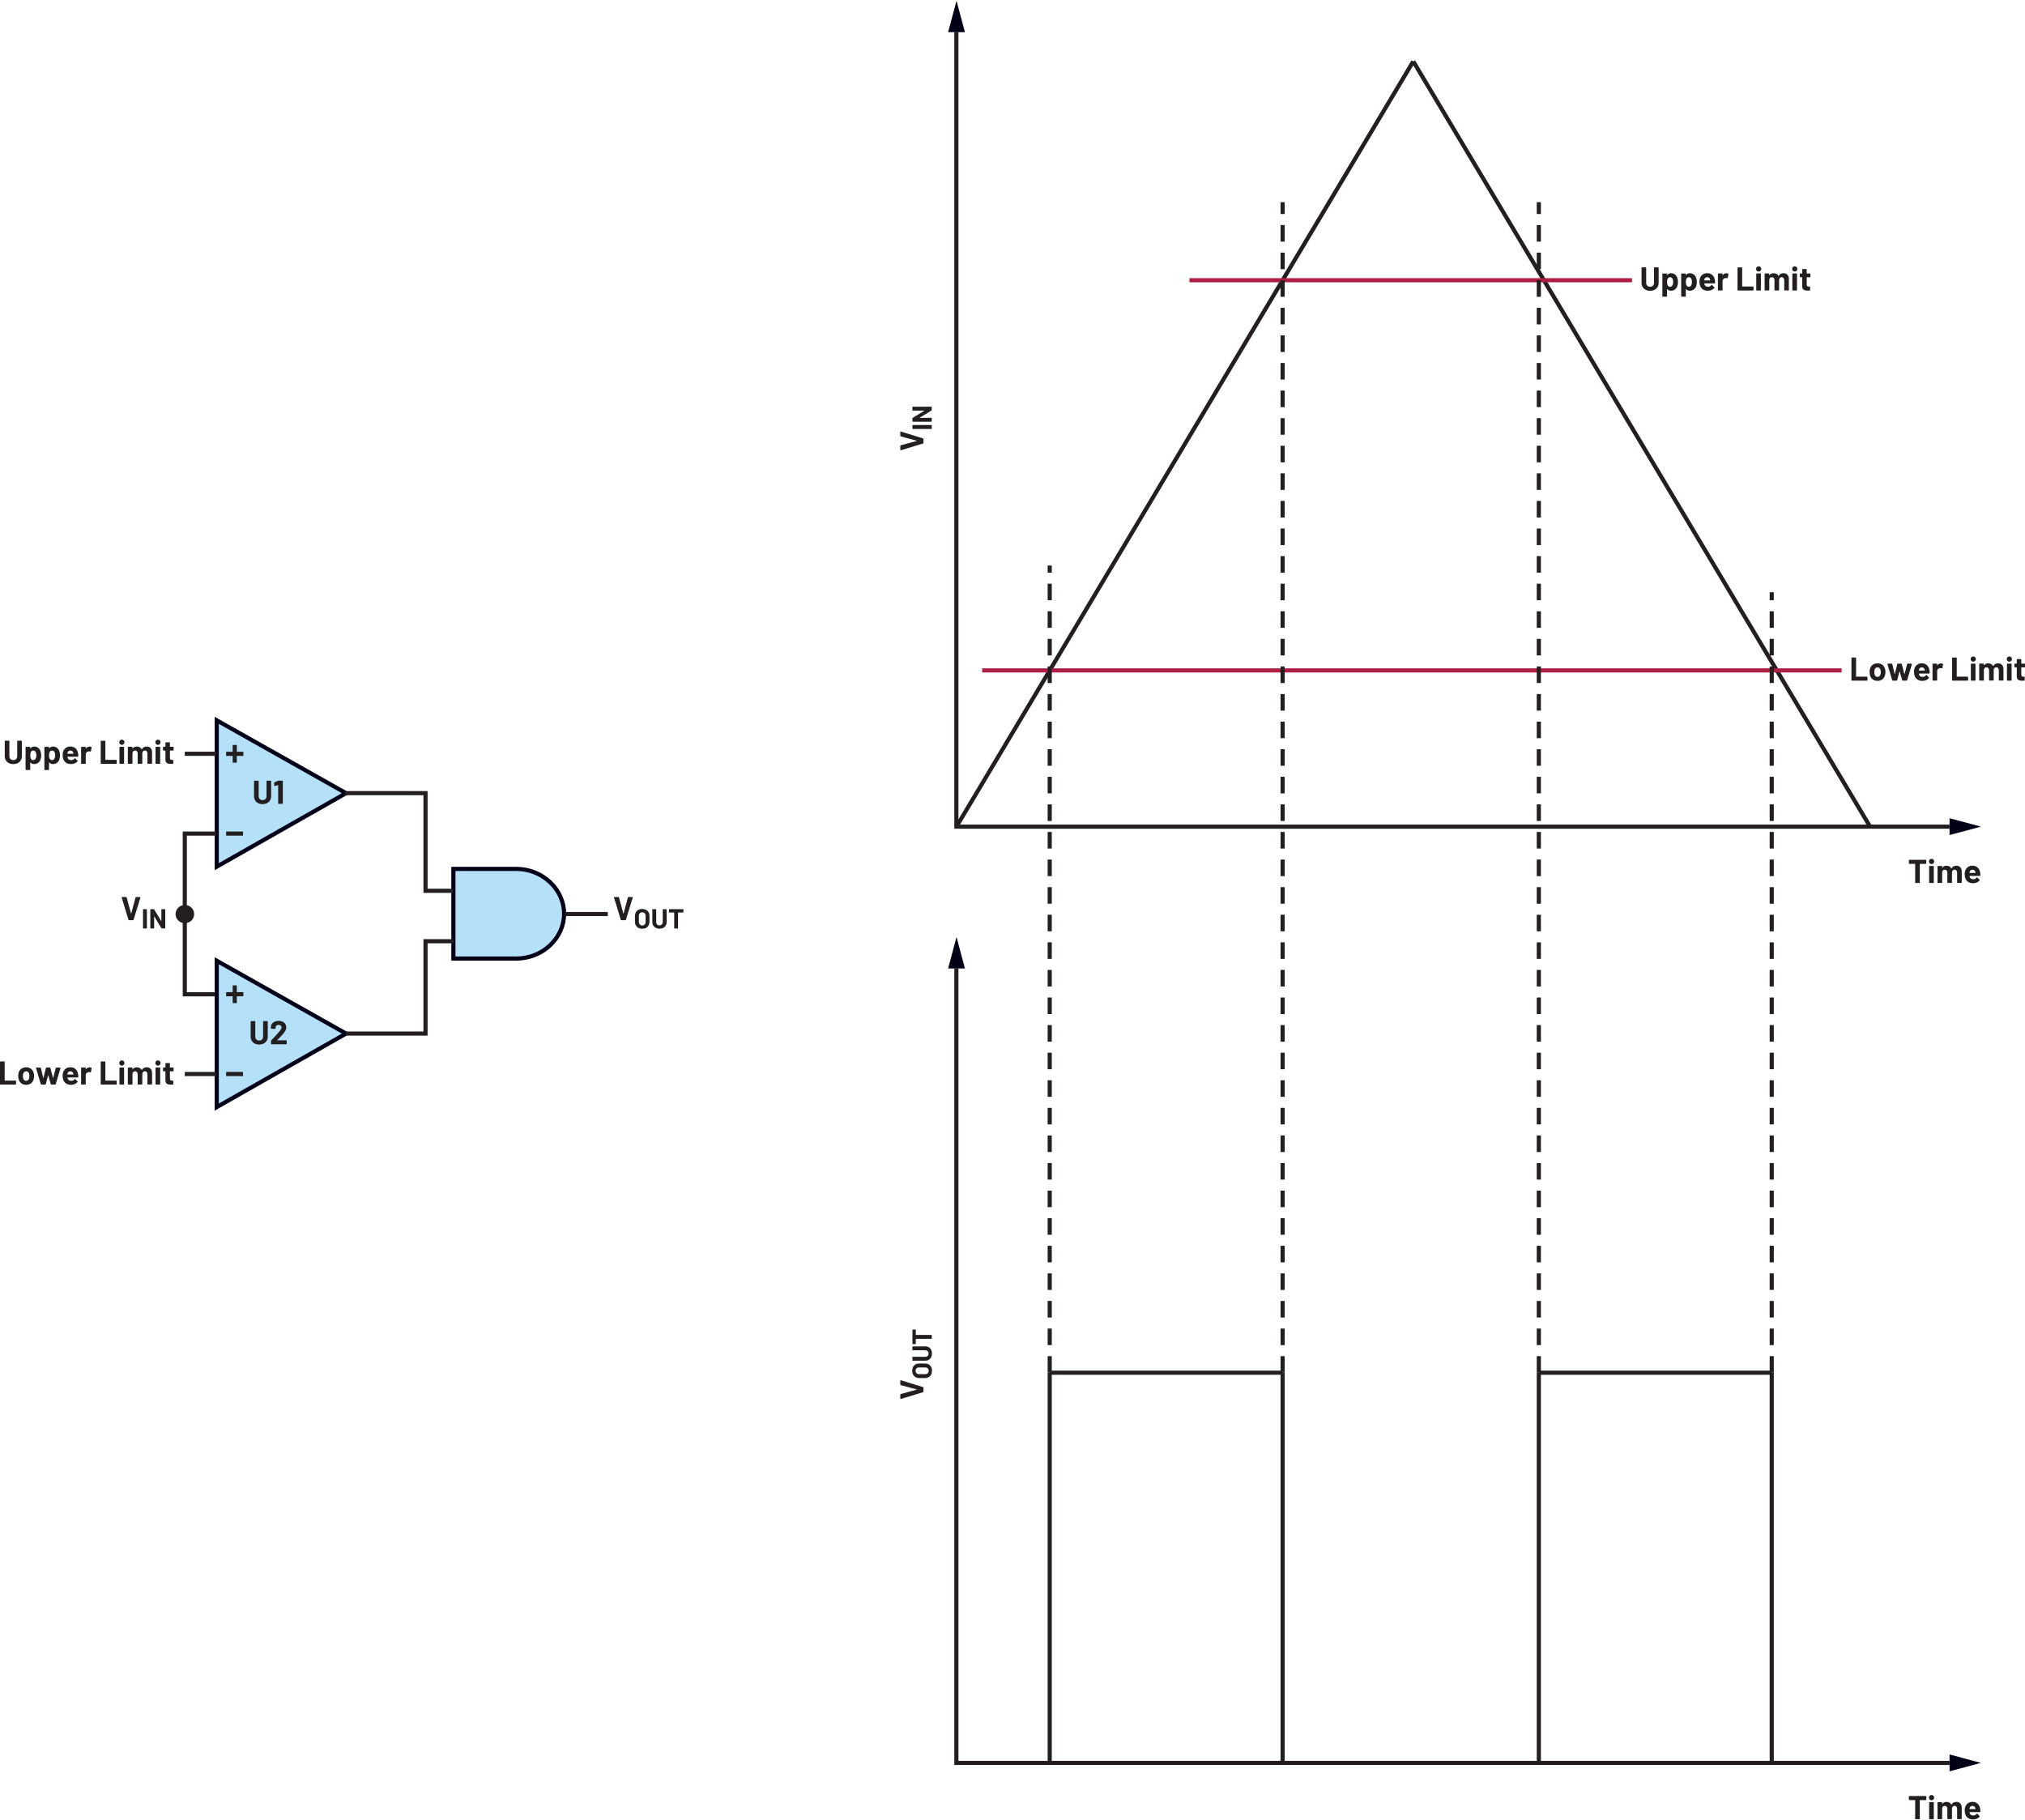 <?xml version="1.0" encoding="UTF-8"?><svg id="uuid-d582f9c0-7a0f-44f5-b874-9bbd2ee14f65" xmlns="http://www.w3.org/2000/svg" width="10.19in" height="9.16in" viewBox="0 0 734 659.23"><path d="M62.93,271.63v-1.07l-.04-.1-.1-.04h-1.15l-.06-.06v-1.43l-.04-.1-.1-.04h-1.34l-.1.04-.04.1v1.43l-.06.06h-.68l-.1.04-.04.1v1.07l.04.1.1.04h.68l.06.06v3.22c0,.61.18,1.02.5,1.24.33.22.82.33,1.49.33.14,0,.38,0,.72-.02l.14-.16v-1.14l-.04-.1-.1-.04h-.4c-.24,0-.41-.06-.52-.19-.11-.13-.16-.32-.16-.59v-2.54l.06-.06h1.15l.1-.04.04-.1ZM56.52,276.59h1.4l.1-.04.04-.1v-5.89l-.04-.1-.1-.04h-1.4l-.1.04-.04.1v5.89l.04.1.1.04ZM57.24,269.72c.27,0,.5-.09.68-.27s.27-.41.27-.68-.09-.51-.26-.68c-.18-.18-.4-.26-.68-.26s-.51.09-.68.26c-.18.18-.26.4-.26.68s.09.5.27.68c.18.18.41.27.68.27ZM53.15,270.32c-.38,0-.71.08-1.01.24-.3.16-.54.4-.71.73h-.08c-.16-.31-.39-.55-.69-.72-.3-.17-.65-.25-1.05-.25-.69,0-1.2.24-1.52.73l-.05.02-.02-.05v-.47l-.04-.1-.1-.04h-1.4l-.1.04-.04.1v5.88l.04.1.1.04h1.4l.1-.04.04-.1v-3.8c.03-.27.13-.48.31-.64.17-.15.39-.23.64-.23.28,0,.51.1.68.29.18.2.26.45.26.77v3.6l.04.1.1.04h1.39l.1-.04.04-.1v-3.61c0-.32.09-.58.26-.77.18-.19.4-.29.68-.29s.5.1.67.29c.17.19.25.45.25.78v3.6l.04.1.1.04h1.4l.1-.04.04-.1v-3.97c0-.68-.18-1.21-.53-1.58-.35-.38-.84-.56-1.46-.56ZM43.44,276.59h1.4l.1-.04.04-.1v-5.89l-.04-.1-.1-.04h-1.4l-.1.04-.04.1v5.89l.04.1.1.04ZM44.16,269.72c.27,0,.5-.09.68-.27s.27-.41.27-.68-.09-.51-.26-.68c-.18-.18-.4-.26-.68-.26s-.51.09-.68.26c-.18.18-.26.4-.26.68s.09.5.27.68c.18.18.41.27.68.27ZM36.64,276.59h5.53l.1-.04.04-.1v-1.16l-.04-.1-.1-.04h-3.92l-.06-.06v-6.74l-.04-.1-.1-.04h-1.4l-.1.04-.04.1v8.11l.04.1.1.04ZM32.46,270.34c-.55,0-.99.24-1.32.72h-.04s-.02-.04-.02-.04v-.46l-.04-.1-.1-.04h-1.4l-.1.04-.04.1v5.88l.04.1.1.04h1.4l.1-.04.04-.1v-3.28c0-.31.1-.56.3-.75.2-.19.44-.29.73-.32l.26-.02.42.06.17-.08.25-1.37-.07-.18c-.17-.11-.4-.17-.68-.17ZM25.5,271.78c.26,0,.49.07.67.2.18.13.31.32.38.56,0,0,.02.1.06.34l-.05.06h-2.08l-.06-.06.08-.38c.16-.47.49-.71,1-.71ZM28.3,272.87c-.1-.78-.4-1.4-.88-1.86-.48-.46-1.13-.7-1.93-.7-.63,0-1.18.17-1.64.5-.46.34-.78.79-.97,1.36-.12.34-.18.72-.18,1.16,0,.65.08,1.17.25,1.57.21.56.55,1,1.03,1.31.48.31,1.06.47,1.75.47.5,0,.95-.09,1.37-.27.42-.18.76-.43,1.02-.76l.05-.1-.06-.11-.86-.85-.08-.05-.11.07c-.3.41-.7.62-1.21.62-.64,0-1.06-.22-1.27-.67l-.13-.48.05-.06h3.71l.16-.14c.02-.38,0-.72-.05-1.02ZM19.69,274.76c-.2.31-.48.47-.84.47s-.63-.16-.82-.48c-.18-.3-.26-.71-.26-1.25s.08-.92.25-1.21c.18-.34.46-.52.83-.52.41,0,.7.17.89.52.17.3.25.7.25,1.2,0,.54-.1.96-.3,1.27ZM21.53,272.08c-.18-.55-.47-.98-.87-1.29-.4-.31-.88-.46-1.43-.46-.59,0-1.06.22-1.39.66l-.05.02-.02-.04v-.4l-.04-.1-.1-.04h-1.4l-.1.04-.04.1v8.11l.04.1.1.04h1.4l.1-.04.04-.1v-2.57l.02-.05.05.02c.32.4.77.6,1.34.6s1.07-.15,1.47-.45c.4-.3.69-.71.87-1.22.15-.45.23-.95.23-1.5s-.07-1.03-.22-1.44ZM12.88,274.76c-.2.31-.48.47-.84.47s-.63-.16-.82-.48c-.18-.3-.26-.71-.26-1.25s.08-.92.25-1.21c.18-.34.46-.52.83-.52.41,0,.7.17.89.52.17.3.25.7.25,1.2,0,.54-.1.96-.3,1.27ZM14.71,272.08c-.18-.55-.47-.98-.87-1.29-.4-.31-.88-.46-1.43-.46-.59,0-1.06.22-1.39.66l-.05.02-.02-.04v-.4l-.04-.1-.1-.04h-1.4l-.1.04-.04.1v8.11l.04.1.1.04h1.4l.1-.04.04-.1v-2.57l.02-.05.05.02c.32.4.77.6,1.34.6s1.07-.15,1.47-.45c.4-.3.69-.71.87-1.22.15-.45.23-.95.23-1.5s-.07-1.03-.22-1.44ZM4.81,276.68c.62,0,1.16-.12,1.63-.36.47-.24.83-.58,1.09-1.01.26-.44.39-.94.39-1.51v-5.47l-.04-.1-.1-.04h-1.4l-.1.04-.04.1v5.48c0,.42-.13.77-.39,1.03-.26.26-.6.39-1.03.39s-.77-.13-1.03-.39c-.26-.26-.39-.6-.39-1.03v-5.48l-.04-.1-.1-.04h-1.4l-.1.04-.04.1v5.47c0,.57.13,1.07.39,1.51.26.44.62.77,1.09,1.01.47.24,1.01.36,1.63.36Z" fill="#231f20" stroke-width="0"/><polygon points="78.57 260.82 78.57 313.86 125.43 287.22 78.57 260.82" fill="#b4e0f8" stroke-width="0"/><polygon points="78.57 260.82 77.82 260.82 77.82 315.15 126.95 287.22 77.82 259.54 77.82 260.82 78.57 260.82 78.2 261.47 123.91 287.22 79.32 312.57 79.32 260.82 78.57 260.82 78.2 261.47 78.57 260.82" fill="#020017" stroke-width="0"/><polyline points="81.97 302.62 88.09 302.62 88.09 301.12 81.97 301.12" fill="#231f20" stroke-width="0"/><polyline points="84.34 269.75 84.34 276.17 85.84 276.17 85.84 269.75" fill="#231f20" stroke-width="0"/><polyline points="88.21 272.21 81.97 272.21 81.97 273.71 88.21 273.71" fill="#231f20" stroke-width="0"/><polyline points="66.98 273.69 78.49 273.69 78.49 272.19 66.98 272.19" fill="#231f20" stroke-width="0"/><polygon points="78.49 301.12 66.23 301.12 66.23 360.88 78.52 360.88 78.52 359.38 67.73 359.38 67.73 302.62 78.49 302.62 78.49 301.12 78.49 301.12" fill="#231f20" stroke-width="0"/><path d="M100.74,282.73l-1.26.59-.11.17.04,1.03.11.13h.05s1.19-.34,1.19-.34h.05s.02.06.02.06v6.58l.04.1.1.04h1.4l.1-.04.04-.1v-8.11l-.04-.1-.1-.04h-1.45l-.18.04ZM95.17,291.19c.62,0,1.16-.12,1.63-.36.47-.24.83-.58,1.09-1.01.26-.44.39-.94.39-1.51v-5.47l-.04-.1-.1-.04h-1.4l-.1.04-.04.1v5.48c0,.42-.13.77-.39,1.03-.26.26-.6.39-1.03.39s-.77-.13-1.03-.39c-.26-.26-.39-.6-.39-1.03v-5.48l-.04-.1-.1-.04h-1.4l-.1.04-.04.1v5.47c0,.57.13,1.07.39,1.51.26.44.62.77,1.09,1.01.47.24,1.01.36,1.63.36Z" fill="#231f20" stroke-width="0"/><polygon points="78.57 347.97 78.57 401.01 125.43 374.37 78.57 347.97" fill="#b4e0f8" stroke-width="0"/><polygon points="78.57 347.97 77.82 347.97 77.82 402.3 126.95 374.36 77.82 346.68 77.82 347.97 78.57 347.97 78.2 348.62 123.91 374.37 79.32 399.72 79.32 347.97 78.57 347.97 78.2 348.62 78.57 347.97" fill="#020017" stroke-width="0"/><polyline points="81.97 389.77 88.09 389.77 88.09 388.27 81.97 388.27" fill="#231f20" stroke-width="0"/><polyline points="84.34 356.89 84.34 363.31 85.84 363.31 85.84 356.89" fill="#231f20" stroke-width="0"/><polyline points="88.21 359.35 81.97 359.35 81.97 360.85 88.21 360.85" fill="#231f20" stroke-width="0"/><polyline points="66.98 389.77 78.49 389.77 78.49 388.27 66.98 388.27" fill="#231f20" stroke-width="0"/><path d="M100.5,376.72l.18-.18c.57-.58,1-1.02,1.28-1.32.29-.3.56-.61.8-.92.34-.41.59-.79.76-1.14.17-.35.25-.7.25-1.03,0-.44-.11-.84-.34-1.2-.23-.36-.55-.65-.97-.86-.42-.21-.91-.32-1.48-.32-.51,0-.97.09-1.39.26-.41.18-.74.43-.99.76-.25.33-.38.71-.41,1.15v.56l.04.1.1.04h1.42l.1-.04.04-.1v-.3c0-.3.1-.53.3-.71.2-.18.46-.27.78-.27s.58.09.78.27c.2.18.3.41.3.69,0,.39-.36.99-1.09,1.8-.23.24-.46.49-.68.76-.1.11-.36.39-.77.85-.41.45-.81.87-1.2,1.25l-.07.18v1.1l.04.1.1.04h5.4l.1-.04.04-.1v-1.16l-.04-.1-.1-.04h-3.25l-.05-.02v-.05ZM93.94,378.34c.62,0,1.16-.12,1.63-.36.47-.24.83-.58,1.09-1.01.26-.44.39-.94.39-1.51v-5.47l-.04-.1-.1-.04h-1.4l-.1.04-.04.1v5.48c0,.42-.13.77-.39,1.03-.26.26-.6.39-1.03.39s-.77-.13-1.03-.39c-.26-.26-.39-.6-.39-1.03v-5.48l-.04-.1-.1-.04h-1.4l-.1.04-.04.1v5.47c0,.57.13,1.07.39,1.51.26.44.62.77,1.09,1.01.47.24,1.01.36,1.63.36Z" fill="#231f20" stroke-width="0"/><path d="M62.93,387.89v-1.07l-.04-.1-.1-.04h-1.15l-.06-.06v-1.43l-.04-.1-.1-.04h-1.34l-.1.04-.04.1v1.43l-.06.06h-.68l-.1.04-.04.1v1.07l.04.1.1.04h.68l.06.06v3.22c0,.61.18,1.02.5,1.24.33.22.82.33,1.49.33.14,0,.38,0,.72-.02l.14-.16v-1.14l-.04-.1-.1-.04h-.4c-.24,0-.41-.06-.52-.19-.11-.13-.16-.32-.16-.59v-2.54l.06-.06h1.15l.1-.04.04-.1ZM56.52,392.85h1.4l.1-.04.04-.1v-5.89l-.04-.1-.1-.04h-1.4l-.1.04-.04.1v5.89l.04.1.1.04ZM57.24,385.99c.27,0,.5-.09.68-.27s.27-.41.27-.68-.09-.51-.26-.68c-.18-.18-.4-.26-.68-.26s-.51.09-.68.26c-.18.18-.26.4-.26.68s.09.5.27.68c.18.18.41.27.68.27ZM53.15,386.59c-.38,0-.71.08-1.01.24-.3.16-.54.4-.71.73h-.08c-.16-.31-.39-.55-.69-.72-.3-.17-.65-.25-1.05-.25-.69,0-1.2.24-1.52.73l-.05.02-.02-.05v-.47l-.04-.1-.1-.04h-1.4l-.1.04-.04.1v5.88l.04.1.1.04h1.4l.1-.04.04-.1v-3.8c.03-.27.13-.48.31-.64.17-.15.39-.23.64-.23.28,0,.51.1.68.29.18.2.26.45.26.77v3.6l.04.1.1.04h1.39l.1-.04.04-.1v-3.61c0-.32.09-.58.26-.77.18-.19.4-.29.68-.29s.5.1.67.29c.17.19.25.45.25.78v3.6l.04.1.1.04h1.4l.1-.04.04-.1v-3.97c0-.68-.18-1.21-.53-1.58-.35-.38-.84-.56-1.46-.56ZM43.44,392.85h1.4l.1-.04.04-.1v-5.89l-.04-.1-.1-.04h-1.4l-.1.04-.04.1v5.89l.04.1.1.04ZM44.16,385.99c.27,0,.5-.09.68-.27s.27-.41.27-.68-.09-.51-.26-.68c-.18-.18-.4-.26-.68-.26s-.51.09-.68.26c-.18.18-.26.4-.26.68s.09.5.27.68c.18.18.41.27.68.27ZM36.64,392.85h5.53l.1-.04.04-.1v-1.16l-.04-.1-.1-.04h-3.92l-.06-.06v-6.74l-.04-.1-.1-.04h-1.4l-.1.04-.04.1v8.11l.04.1.1.04ZM32.46,386.6c-.55,0-.99.24-1.32.72h-.04s-.02-.04-.02-.04v-.46l-.04-.1-.1-.04h-1.4l-.1.04-.04.1v5.88l.04.1.1.04h1.4l.1-.04.04-.1v-3.28c0-.31.1-.56.3-.75.2-.19.44-.29.73-.32l.26-.02.42.06.17-.08.25-1.37-.07-.18c-.17-.11-.4-.17-.68-.17ZM25.5,388.04c.26,0,.49.07.67.2.18.13.31.32.38.56,0,0,.02.1.06.34l-.05.06h-2.08l-.06-.06.08-.38c.16-.47.49-.71,1-.71ZM28.3,389.13c-.1-.78-.4-1.4-.88-1.86-.48-.46-1.13-.7-1.93-.7-.63,0-1.18.17-1.64.5-.46.34-.78.79-.97,1.36-.12.34-.18.72-.18,1.16,0,.65.08,1.17.25,1.57.21.56.55,1,1.03,1.31.48.31,1.06.47,1.75.47.5,0,.95-.09,1.37-.27.42-.18.76-.43,1.02-.76l.05-.1-.06-.11-.86-.85-.08-.05-.11.07c-.3.41-.7.62-1.21.62-.64,0-1.06-.22-1.27-.67l-.13-.48.05-.06h3.71l.16-.14c.02-.38,0-.72-.05-1.02ZM14.98,392.85h1.45l.17-.12.82-3.22.04-.04.04.04.92,3.22.17.12h1.45l.16-.12,1.75-5.88-.02-.11-.1-.04-1.44-.02-.17.12-.94,3.64-.04.04-.04-.04-.95-3.64-.17-.12h-1.26l-.17.12-.9,3.62-.04.04-.04-.04-.86-3.62-.17-.12h-1.45l-.13.12v.05s1.74,5.89,1.74,5.89l.17.12ZM9.48,391.49c-.27,0-.5-.08-.69-.24-.19-.16-.32-.38-.4-.66-.06-.2-.08-.48-.08-.84s.03-.66.1-.85c.08-.27.21-.48.39-.64.18-.15.41-.23.68-.23s.49.08.67.23c.18.15.32.36.41.64.06.23.1.52.1.85,0,.3-.03.58-.1.84-.08.28-.21.5-.4.66-.18.16-.41.24-.67.24ZM9.48,392.95c.67,0,1.25-.18,1.72-.53.48-.36.8-.85.98-1.47.11-.38.17-.78.17-1.21s-.06-.86-.19-1.26c-.19-.59-.52-1.05-.98-1.39-.46-.33-1.02-.5-1.68-.5s-1.25.17-1.73.5-.81.8-1,1.39c-.11.38-.17.8-.17,1.27,0,.44.06.85.17,1.22.18.61.5,1.09.98,1.44.48.35,1.06.53,1.73.53ZM.14,392.85h5.53l.1-.04.04-.1v-1.16l-.04-.1-.1-.04H1.75l-.06-.06v-6.74l-.04-.1-.1-.04H.14l-.1.04-.04.1v8.11l.04.1.1.04Z" fill="#231f20" stroke-width="0"/><polygon points="46.73 333.27 48.24 333.27 48.4 333.15 50.91 325.04 50.89 324.92 50.79 324.87 49.31 324.87 49.14 324.99 47.57 330.84 47.53 330.88 47.5 330.84 45.9 324.99 45.73 324.87 44.22 324.87 44.09 324.99 44.1 325.04 46.57 333.15 46.73 333.27" fill="#231f20" stroke-width="0"/><path d="M58.49,329.39v4.2s0,.04,0,.04l-.04-.03-2.58-4.26-.14-.08h-1.13l-.09.04-.03.08v6.76l.03.08.09.04h1.17l.08-.04.03-.08-.02-4.22.02-.04.04.02,2.59,4.28.14.08h1.13l.08-.04.04-.08v-6.76l-.04-.08-.08-.04h-1.17l-.08.04-.04.08ZM51.96,336.27h1.17l.08-.04.03-.08v-6.76l-.03-.08-.08-.04h-1.17l-.09.04-.03.08v6.76l.03.08.09.04Z" fill="#231f20" stroke-width="0"/><path d="M69.88,331.05h0c0-1.55-1.28-2.81-2.88-2.81s-2.88,1.26-2.88,2.81,1.29,2.81,2.88,2.81,2.88-1.26,2.88-2.81Z" fill="#231f20" stroke-width="0"/><path d="M69.88,331.05h.5c0-1.84-1.51-3.31-3.37-3.31-1.85,0-3.37,1.47-3.38,3.31,0,1.84,1.52,3.31,3.38,3.31,1.86,0,3.37-1.48,3.37-3.31h-1c0,1.27-1.05,2.31-2.38,2.31-1.32,0-2.37-1.05-2.38-2.31,0-1.27,1.06-2.31,2.38-2.31,1.33,0,2.37,1.04,2.38,2.31h.5Z" fill="#231f20" stroke-width="0"/><path d="M187.08,314.67c9.5,0,17.38,7.34,17.38,16.25s-7.82,16.25-17.31,16.25h.07s-22.88,0-22.88,0v-32.5h23.25" fill="#b4e0f8" stroke-width="0"/><path d="M187.08,315.42c4.55,0,8.72,1.76,11.74,4.58,3.02,2.82,4.89,6.69,4.89,10.92,0,4.23-1.85,8.1-4.86,10.92-3,2.82-7.15,4.58-11.7,4.58v1.5s.08,0,.08,0v-1.5s-22.14,0-22.14,0v-31h22.5s0-1.5,0-1.5h-24s0,34,0,34h23.63s0-.75,0-.75v-.75s-.08,0-.08,0v1.5c9.89,0,18.06-7.63,18.07-17-.01-9.38-8.25-17-18.12-17v1.5h0Z" fill="#020017" stroke-width="0"/><polygon points="164.27 321.86 154.99 321.86 154.99 286.46 125.07 286.46 125.07 287.96 153.49 287.96 153.49 323.36 164.27 323.36 164.27 321.86 164.27 321.86" fill="#231f20" stroke-width="0"/><polygon points="164.44 340.14 153.49 340.14 153.49 373.61 125.25 373.61 125.25 375.11 154.99 375.11 154.99 341.64 164.44 341.64 164.44 340.14 164.44 340.14" fill="#231f20" stroke-width="0"/><polyline points="220.3 330.28 204.96 330.28 204.96 331.78 220.3 331.78" fill="#231f20" stroke-width="0"/><polygon points="225.19 333.27 226.7 333.27 226.85 333.15 229.36 325.04 229.35 324.92 229.24 324.87 227.77 324.87 227.6 324.99 226.03 330.84 225.99 330.88 225.95 330.84 224.36 324.99 224.19 324.87 222.68 324.87 222.55 324.99 222.56 325.04 225.03 333.15 225.19 333.27" fill="#231f20" stroke-width="0"/><path d="M247.63,329.27h-5.04l-.08.04-.04.08v.98l.04.08.08.04h1.74l.05.05v5.61l.03.08.08.04h1.17l.08-.04.03-.08v-5.61l.05-.05h1.79l.08-.04.03-.08v-.98l-.03-.08-.08-.04ZM239.05,336.35c.51,0,.96-.1,1.35-.3s.69-.48.91-.85c.22-.36.33-.78.33-1.25v-4.56l-.04-.08-.08-.04h-1.17l-.08.04-.04.08v4.57c0,.35-.11.64-.33.85s-.5.33-.85.33-.64-.11-.86-.33-.33-.5-.33-.85v-4.57l-.04-.08-.08-.04h-1.17l-.08.04-.04.08v4.56c0,.47.11.89.33,1.25.22.36.52.65.91.85s.84.3,1.36.3ZM232.78,335.17c-.37,0-.66-.12-.88-.35s-.33-.54-.33-.93v-2.2c0-.39.11-.7.33-.93.22-.24.52-.36.88-.36s.67.12.9.36c.22.24.33.55.33.93v2.2c0,.39-.11.7-.34.93s-.52.35-.89.35ZM232.78,336.38c.53,0,.99-.11,1.39-.32.4-.21.71-.51.92-.89s.33-.83.33-1.33v-2.14c0-.49-.11-.93-.33-1.31s-.53-.67-.92-.88c-.4-.21-.86-.32-1.39-.32s-.98.11-1.38.32-.71.5-.92.88-.33.82-.33,1.31v2.14c0,.5.11.94.33,1.32.22.38.53.68.92.9s.86.32,1.38.32Z" fill="#231f20" stroke-width="0"/><path d="M714.95,314.97c.26,0,.49.07.67.2.18.13.31.32.38.56,0,0,.02.1.06.34l-.05.06h-2.08l-.06-.06.08-.38c.16-.47.49-.71,1-.71ZM717.74,316.06c-.1-.78-.4-1.4-.88-1.86-.48-.46-1.13-.7-1.93-.7-.63,0-1.18.17-1.64.5-.46.34-.78.79-.97,1.36-.12.34-.18.72-.18,1.16,0,.65.08,1.17.25,1.57.21.56.55,1,1.03,1.31.48.31,1.06.47,1.75.47.5,0,.95-.09,1.37-.27.42-.18.76-.43,1.02-.76l.05-.1-.06-.11-.86-.85-.08-.05-.11.07c-.3.41-.7.62-1.21.62-.64,0-1.06-.22-1.27-.67l-.13-.48.05-.06h3.71l.16-.14c.02-.38,0-.72-.05-1.02ZM709.1,313.52c-.38,0-.71.08-1.01.24-.3.16-.54.4-.71.73h-.08c-.16-.31-.39-.55-.69-.72-.3-.17-.65-.25-1.05-.25-.69,0-1.2.24-1.52.73l-.05.02-.02-.05v-.47l-.04-.1-.1-.04h-1.4l-.1.04-.04.1v5.88l.04.1.1.04h1.4l.1-.04.04-.1v-3.8c.03-.27.13-.48.31-.64.17-.15.39-.23.64-.23.28,0,.51.1.68.29.18.2.26.45.26.77v3.6l.04.1.1.04h1.39l.1-.04.04-.1v-3.61c0-.32.09-.58.26-.77.18-.19.4-.29.68-.29s.5.1.67.29c.17.19.25.45.25.78v3.6l.04.1.1.04h1.4l.1-.04.04-.1v-3.97c0-.68-.18-1.21-.53-1.58-.35-.38-.84-.56-1.46-.56ZM699.4,319.78h1.4l.1-.04.04-.1v-5.89l-.04-.1-.1-.04h-1.4l-.1.04-.04.1v5.89l.04.1.1.04ZM700.12,312.92c.27,0,.5-.09.68-.27.18-.18.27-.41.27-.68s-.09-.51-.26-.68c-.18-.18-.4-.26-.68-.26s-.51.09-.68.26c-.18.18-.26.4-.26.68s.09.5.27.68c.18.18.41.27.68.27ZM698.09,311.38h-6.05l-.1.04-.04.1v1.18l.04.1.1.04h2.09l.06.06v6.73l.04.1.1.04h1.4l.1-.04.04-.1v-6.73l.06-.06h2.15l.1-.04.04-.1v-1.18l-.04-.1-.1-.04Z" fill="#231f20" stroke-width="0"/><polygon points="334.73 160.31 334.73 158.79 334.61 158.64 326.5 156.13 326.38 156.14 326.33 156.25 326.33 157.73 326.45 157.89 332.31 159.47 332.35 159.5 332.31 159.54 326.45 161.13 326.33 161.3 326.33 162.81 326.45 162.95 326.5 162.93 334.61 160.46 334.73 160.31" fill="#231f20" stroke-width="0"/><path d="M330.85,148.55h4.2s.04.01.04.01l-.03.04-4.26,2.58-.08.14v1.13l.04.08.08.04h6.76l.08-.04.04-.08v-1.17l-.04-.09-.08-.04-4.22.02-.04-.02.02-.04,4.28-2.59.08-.14v-1.13l-.04-.09-.08-.03h-6.76l-.08.03-.04.09v1.17l.04.09.08.03ZM337.73,155.08v-1.17l-.04-.09-.08-.04h-6.76l-.08.04-.04.09v1.17l.04.08.08.04h6.76l.08-.04.04-.08Z" fill="#231f20" stroke-width="0"/><polygon points="706.66 298.61 347.41 298.61 347.41 11.36 345.91 11.36 345.91 300.11 706.66 300.11 706.66 298.61 706.66 298.61" fill="#231f20" stroke-width="0"/><polygon points="706.65 296.3 718.03 299.35 706.65 302.4 706.65 296.3" fill="#020017" stroke-width="0"/><polygon points="343.66 11.38 346.71 0 349.76 11.38 343.66 11.38" fill="#020017" stroke-width="0"/><polyline points="511.62 21.58 346.1 298.88 347.38 299.65 512.91 22.35" fill="#231f20" stroke-width="0"/><polyline points="678.45 298.9 512.92 21.6 511.63 22.37 677.16 299.67" fill="#231f20" stroke-width="0"/><polyline points="667.53 241.97 356 241.97 356 243.47 667.53 243.47" fill="#af1e44" stroke-width="0"/><polyline points="591.55 100.54 431.14 100.54 431.14 102.04 591.55 102.04" fill="#af1e44" stroke-width="0"/><path d="M381.24,207.29v-2.58h-1.5v2.58h1.5ZM381.24,217.29v-6h-1.5v6h1.5ZM381.24,227.29v-6h-1.5v6h1.5ZM381.24,237.29v-6h-1.5v6h1.5ZM381.24,247.29v-6h-1.5v6h1.5ZM381.24,257.29v-6h-1.5v6h1.5ZM381.24,267.29v-6h-1.5v6h1.5ZM381.24,277.29v-6h-1.5v6h1.5ZM381.24,287.29v-6h-1.5v6h1.5ZM381.24,297.29v-6h-1.5v6h1.5ZM381.24,307.29v-6h-1.5v6h1.5ZM381.24,317.29v-6h-1.5v6h1.5ZM381.24,327.29v-6h-1.5v6h1.5ZM381.24,337.29v-6h-1.5v6h1.5ZM381.24,347.29v-6h-1.5v6h1.5ZM381.24,357.29v-6h-1.5v6h1.5ZM381.24,367.29v-6h-1.5v6h1.5ZM381.24,377.29v-6h-1.5v6h1.5ZM381.24,387.29v-6h-1.5v6h1.5ZM381.24,397.29v-6h-1.5v6h1.5ZM381.24,407.29v-6h-1.5v6h1.5ZM381.24,417.29v-6h-1.5v6h1.5ZM381.24,427.29v-6h-1.5v6h1.5ZM381.24,437.29v-6h-1.5v6h1.5ZM381.24,447.29v-6h-1.5v6h1.5ZM381.24,457.29v-6h-1.5v6h1.5ZM381.24,467.29v-6h-1.5v6h1.5ZM381.24,477.29v-6h-1.5v6h1.5ZM381.24,487.29v-6h-1.5v6h1.5ZM381.24,497.29v-6h-1.5v6h1.5Z" fill="#231f20" stroke-width="0"/><polyline points="381.24 638.72 381.24 497.32 379.74 497.32 379.74 638.72" fill="#231f20" stroke-width="0"/><path d="M465.66,77.29v-4.29h-1.5v4.29h1.5ZM465.66,87.29v-6h-1.5v6h1.5ZM465.66,97.29v-6h-1.5v6h1.5ZM465.66,107.29v-6h-1.5v6h1.5ZM465.66,117.29v-6h-1.5v6h1.5ZM465.66,127.29v-6h-1.5v6h1.5ZM465.66,137.29v-6h-1.5v6h1.5ZM465.66,147.29v-6h-1.5v6h1.5ZM465.66,157.29v-6h-1.5v6h1.5ZM465.66,167.29v-6h-1.5v6h1.5ZM465.66,177.29v-6h-1.5v6h1.5ZM465.66,187.29v-6h-1.5v6h1.5ZM465.66,197.29v-6h-1.5v6h1.5ZM465.66,207.29v-6h-1.5v6h1.5ZM465.66,217.29v-6h-1.5v6h1.5ZM465.66,227.29v-6h-1.5v6h1.5ZM465.66,237.29v-6h-1.5v6h1.5ZM465.66,247.29v-6h-1.5v6h1.5ZM465.66,257.29v-6h-1.5v6h1.5ZM465.66,267.29v-6h-1.5v6h1.5ZM465.66,277.29v-6h-1.5v6h1.5ZM465.66,287.29v-6h-1.5v6h1.5ZM465.66,297.29v-6h-1.5v6h1.5ZM465.66,307.29v-6h-1.5v6h1.5ZM465.66,317.29v-6h-1.5v6h1.5ZM465.66,327.29v-6h-1.5v6h1.5ZM465.66,337.29v-6h-1.5v6h1.5ZM465.66,347.29v-6h-1.5v6h1.5ZM465.66,357.29v-6h-1.5v6h1.5ZM465.66,367.29v-6h-1.5v6h1.5ZM465.66,377.29v-6h-1.5v6h1.5ZM465.66,387.29v-6h-1.5v6h1.5ZM465.66,397.29v-6h-1.5v6h1.5ZM465.66,407.29v-6h-1.5v6h1.5ZM465.66,417.29v-6h-1.5v6h1.5ZM465.66,427.29v-6h-1.5v6h1.5ZM465.66,437.29v-6h-1.5v6h1.5ZM465.66,447.29v-6h-1.5v6h1.5ZM465.66,457.29v-6h-1.5v6h1.5ZM465.66,467.29v-6h-1.5v6h1.5ZM465.66,477.29v-6h-1.5v6h1.5ZM465.66,487.29v-6h-1.5v6h1.5ZM465.66,497.29v-6h-1.5v6h1.5Z" fill="#231f20" stroke-width="0"/><polyline points="465.66 638.72 465.66 497.32 464.16 497.32 464.16 638.72" fill="#231f20" stroke-width="0"/><polyline points="464.91 496.54 380.51 496.54 380.51 498.04 464.91 498.04" fill="#231f20" stroke-width="0"/><path d="M558.53,77.29v-4.29h-1.5v4.29h1.5ZM558.53,87.29v-6h-1.5v6h1.5ZM558.53,97.29v-6h-1.5v6h1.5ZM558.53,107.29v-6h-1.5v6h1.5ZM558.53,117.29v-6h-1.5v6h1.5ZM558.53,127.29v-6h-1.5v6h1.5ZM558.53,137.29v-6h-1.5v6h1.5ZM558.53,147.29v-6h-1.5v6h1.5ZM558.53,157.29v-6h-1.5v6h1.5ZM558.53,167.29v-6h-1.5v6h1.5ZM558.53,177.29v-6h-1.5v6h1.5ZM558.53,187.29v-6h-1.5v6h1.5ZM558.53,197.29v-6h-1.5v6h1.5ZM558.53,207.29v-6h-1.5v6h1.5ZM558.53,217.29v-6h-1.5v6h1.5ZM558.53,227.29v-6h-1.5v6h1.5ZM558.53,237.29v-6h-1.5v6h1.5ZM558.53,247.29v-6h-1.5v6h1.5ZM558.53,257.29v-6h-1.5v6h1.5ZM558.53,267.29v-6h-1.5v6h1.5ZM558.53,277.29v-6h-1.5v6h1.5ZM558.53,287.29v-6h-1.5v6h1.5ZM558.53,297.29v-6h-1.5v6h1.5ZM558.53,307.29v-6h-1.5v6h1.5ZM558.53,317.29v-6h-1.5v6h1.5ZM558.53,327.29v-6h-1.5v6h1.5ZM558.53,337.29v-6h-1.5v6h1.5ZM558.53,347.29v-6h-1.5v6h1.5ZM558.53,357.29v-6h-1.5v6h1.5ZM558.53,367.29v-6h-1.5v6h1.5ZM558.53,377.29v-6h-1.5v6h1.5ZM558.53,387.29v-6h-1.5v6h1.5ZM558.53,397.29v-6h-1.5v6h1.5ZM558.53,407.29v-6h-1.5v6h1.5ZM558.53,417.29v-6h-1.5v6h1.5ZM558.53,427.29v-6h-1.5v6h1.5ZM558.53,437.29v-6h-1.5v6h1.5ZM558.53,447.29v-6h-1.5v6h1.5ZM558.53,457.29v-6h-1.5v6h1.5ZM558.53,467.29v-6h-1.5v6h1.5ZM558.53,477.29v-6h-1.5v6h1.5ZM558.53,487.29v-6h-1.5v6h1.5ZM558.53,497.29v-6h-1.5v6h1.5Z" fill="#231f20" stroke-width="0"/><polyline points="558.53 638.72 558.53 497.32 557.03 497.32 557.03 638.72" fill="#231f20" stroke-width="0"/><polyline points="642.2 496.54 557.8 496.54 557.8 498.04 642.2 498.04" fill="#231f20" stroke-width="0"/><polyline points="642.95 638.72 642.95 497.32 641.45 497.32 641.45 638.72" fill="#231f20" stroke-width="0"/><path d="M642.95,217.29v-2.9h-1.5v2.9h1.5ZM642.95,227.29v-6h-1.5v6h1.5ZM642.95,237.29v-6h-1.5v6h1.5ZM642.95,247.29v-6h-1.5v6h1.5ZM642.95,257.29v-6h-1.5v6h1.5ZM642.95,267.29v-6h-1.5v6h1.5ZM642.95,277.29v-6h-1.5v6h1.5ZM642.95,287.29v-6h-1.5v6h1.5ZM642.95,297.29v-6h-1.5v6h1.5ZM642.95,307.29v-6h-1.5v6h1.5ZM642.95,317.29v-6h-1.5v6h1.5ZM642.95,327.29v-6h-1.5v6h1.5ZM642.95,337.29v-6h-1.5v6h1.5ZM642.95,347.29v-6h-1.5v6h1.5ZM642.95,357.29v-6h-1.5v6h1.5ZM642.95,367.29v-6h-1.5v6h1.5ZM642.95,377.29v-6h-1.5v6h1.5ZM642.95,387.29v-6h-1.5v6h1.5ZM642.95,397.29v-6h-1.5v6h1.5ZM642.95,407.29v-6h-1.5v6h1.5ZM642.95,417.29v-6h-1.5v6h1.5ZM642.95,427.29v-6h-1.5v6h1.5ZM642.95,437.29v-6h-1.5v6h1.5ZM642.95,447.29v-6h-1.5v6h1.5ZM642.95,457.29v-6h-1.5v6h1.5ZM642.95,467.29v-6h-1.5v6h1.5ZM642.95,477.29v-6h-1.5v6h1.5ZM642.95,487.29v-6h-1.5v6h1.5ZM642.95,497.29v-6h-1.5v6h1.5Z" fill="#231f20" stroke-width="0"/><path d="M714.95,654.32c.26,0,.49.07.67.2.18.13.31.32.38.56,0,0,.02.1.06.34l-.05.06h-2.08l-.06-.06.08-.38c.16-.47.49-.71,1-.71ZM717.74,655.42c-.1-.78-.4-1.4-.88-1.86-.48-.46-1.13-.7-1.93-.7-.63,0-1.18.17-1.64.5-.46.34-.78.79-.97,1.36-.12.34-.18.72-.18,1.16,0,.65.08,1.17.25,1.57.21.56.55,1,1.03,1.31.48.31,1.06.47,1.75.47.5,0,.95-.09,1.37-.27.42-.18.76-.43,1.02-.76l.05-.1-.06-.11-.86-.85-.08-.05-.11.07c-.3.41-.7.62-1.21.62-.64,0-1.06-.22-1.27-.67l-.13-.48.05-.06h3.71l.16-.14c.02-.38,0-.72-.05-1.02ZM709.1,652.87c-.38,0-.71.08-1.01.24-.3.16-.54.4-.71.73h-.08c-.16-.31-.39-.55-.69-.72-.3-.17-.65-.25-1.05-.25-.69,0-1.2.24-1.52.73l-.05.02-.02-.05v-.47l-.04-.1-.1-.04h-1.4l-.1.04-.04.1v5.88l.04.1.1.04h1.4l.1-.04.04-.1v-3.8c.03-.27.13-.48.31-.64.17-.15.39-.23.64-.23.28,0,.51.1.68.29.18.2.26.45.26.77v3.6l.04.1.1.04h1.39l.1-.04.04-.1v-3.61c0-.32.09-.58.26-.77.18-.19.4-.29.68-.29s.5.1.67.29c.17.19.25.45.25.78v3.6l.04.1.1.04h1.4l.1-.04.04-.1v-3.97c0-.68-.18-1.21-.53-1.58-.35-.38-.84-.56-1.46-.56ZM699.4,659.14h1.4l.1-.04.04-.1v-5.89l-.04-.1-.1-.04h-1.4l-.1.04-.04.1v5.89l.04.1.1.04ZM700.12,652.27c.27,0,.5-.09.68-.27.18-.18.27-.41.27-.68s-.09-.51-.26-.68c-.18-.18-.4-.26-.68-.26s-.51.09-.68.26-.26.4-.26.68.09.5.27.68.41.27.68.27ZM698.09,650.74h-6.05l-.1.04-.04.1v1.18l.04.1.1.04h2.09l.06.06v6.73l.04.1.1.04h1.4l.1-.04.04-.1v-6.73l.06-.06h2.15l.1-.04.04-.1v-1.18l-.04-.1-.1-.04Z" fill="#231f20" stroke-width="0"/><polygon points="334.73 504.2 334.73 502.68 334.61 502.53 326.5 500.02 326.38 500.03 326.33 500.14 326.33 501.62 326.45 501.78 332.31 503.36 332.35 503.39 332.31 503.43 326.45 505.02 326.33 505.19 326.33 506.7 326.45 506.84 326.5 506.82 334.61 504.35 334.73 504.2" fill="#231f20" stroke-width="0"/><path d="M330.73,481.76v5.04l.04.08.08.04h.98l.08-.04.04-.08v-1.74l.05-.05h5.61l.08-.04.04-.08v-1.17l-.04-.08-.08-.04h-5.61l-.05-.05v-1.79l-.04-.08-.08-.04h-.98l-.08.04-.04.08ZM337.81,490.34c0-.51-.1-.96-.3-1.36-.2-.39-.48-.69-.85-.91-.36-.22-.78-.32-1.26-.32h-4.56l-.08.04-.04.08v1.17l.04.09.08.04h4.57c.35,0,.64.11.85.32.22.22.32.5.32.86s-.11.64-.32.85c-.22.22-.5.33-.85.33h-4.57l-.08.04-.04.08v1.17l.04.08.08.04h4.56c.47,0,.89-.11,1.26-.33.36-.22.65-.52.85-.91.2-.39.3-.84.3-1.35ZM336.63,496.6c0,.37-.12.66-.35.89-.23.22-.54.33-.93.33h-2.2c-.39,0-.7-.11-.93-.33-.24-.22-.35-.52-.35-.89s.12-.67.35-.89c.24-.22.55-.33.93-.33h2.2c.39,0,.7.11.93.34.23.23.35.52.35.89ZM337.84,496.6c0-.53-.1-.99-.32-1.38-.21-.4-.51-.71-.9-.93-.39-.22-.83-.33-1.33-.33h-2.14c-.49,0-.93.11-1.31.33-.38.22-.67.53-.88.93-.21.4-.32.86-.32,1.38s.1.98.32,1.38c.21.4.51.71.88.93.38.22.82.33,1.31.33h2.14c.5,0,.94-.11,1.32-.33.38-.22.68-.53.89-.93.21-.4.32-.85.32-1.38Z" fill="#231f20" stroke-width="0"/><polygon points="706.66 637.99 347.41 637.99 347.41 350.73 345.91 350.73 345.91 639.49 706.66 639.49 706.66 637.99 706.66 637.99" fill="#231f20" stroke-width="0"/><polygon points="706.65 635.67 718.03 638.73 706.65 641.78 706.65 635.67" fill="#020017" stroke-width="0"/><polygon points="343.66 350.76 346.71 339.37 349.76 350.76 343.66 350.76" fill="#020017" stroke-width="0"/><path d="M656.22,100.06v-1.07l-.04-.1-.1-.04h-1.15l-.06-.06v-1.43l-.04-.1-.1-.04h-1.34l-.1.04-.04.1v1.43l-.06.06h-.68l-.1.04-.04.1v1.07l.04.1.1.04h.68l.06.06v3.22c0,.61.18,1.02.5,1.24.33.22.82.33,1.49.33.14,0,.38,0,.72-.02l.14-.16v-1.14l-.04-.1-.1-.04h-.4c-.24,0-.41-.06-.52-.19-.11-.13-.16-.32-.16-.59v-2.54l.06-.06h1.15l.1-.04.04-.1ZM649.81,105.01h1.4l.1-.04.04-.1v-5.89l-.04-.1-.1-.04h-1.4l-.1.04-.04.1v5.89l.04.1.1.04ZM650.53,98.15c.27,0,.5-.09.68-.27.18-.18.27-.41.27-.68s-.09-.51-.26-.68c-.18-.18-.4-.26-.68-.26s-.51.09-.68.26c-.18.18-.26.4-.26.68s.09.5.27.68c.18.18.41.27.68.27ZM646.44,98.75c-.38,0-.71.08-1.01.24-.3.16-.54.4-.71.73h-.08c-.16-.31-.39-.55-.69-.72s-.65-.25-1.05-.25c-.69,0-1.2.24-1.52.73l-.05.02-.02-.05v-.47l-.04-.1-.1-.04h-1.4l-.1.04-.04.1v5.88l.04.1.1.04h1.4l.1-.04.04-.1v-3.8c.03-.27.13-.48.31-.64.17-.15.39-.23.64-.23.28,0,.51.1.68.29.18.2.26.45.26.77v3.6l.04.1.1.04h1.39l.1-.04.04-.1v-3.61c0-.32.09-.58.26-.77.18-.19.4-.29.68-.29s.5.1.67.29c.17.19.25.45.25.78v3.6l.04.1.1.04h1.4l.1-.04.04-.1v-3.97c0-.68-.18-1.21-.53-1.58-.35-.38-.84-.56-1.46-.56ZM636.73,105.01h1.4l.1-.04.04-.1v-5.89l-.04-.1-.1-.04h-1.4l-.1.04-.04.1v5.89l.04.1.1.04ZM637.45,98.15c.27,0,.5-.09.68-.27s.27-.41.27-.68-.09-.51-.26-.68c-.18-.18-.4-.26-.68-.26s-.51.09-.68.26c-.18.18-.26.4-.26.68s.09.5.27.68.41.27.68.27ZM629.93,105.01h5.53l.1-.04.04-.1v-1.16l-.04-.1-.1-.04h-3.92l-.06-.06v-6.74l-.04-.1-.1-.04h-1.4l-.1.04-.04.1v8.11l.04.1.1.04ZM625.75,98.76c-.55,0-.99.24-1.32.72h-.04s-.02-.04-.02-.04v-.46l-.04-.1-.1-.04h-1.4l-.1.04-.04.1v5.88l.04.1.1.04h1.4l.1-.04.04-.1v-3.28c0-.31.1-.56.3-.75.2-.19.44-.29.73-.32l.26-.02.42.06.17-.08.25-1.37-.07-.18c-.17-.11-.4-.17-.68-.17ZM618.79,100.2c.26,0,.49.07.67.2.18.13.31.32.38.56,0,0,.02.1.06.34l-.05.06h-2.08l-.06-.06.08-.38c.16-.47.49-.71,1-.71ZM621.59,101.29c-.1-.78-.4-1.4-.88-1.86-.48-.46-1.13-.7-1.93-.7-.63,0-1.18.17-1.64.5-.46.34-.78.79-.97,1.36-.12.34-.18.72-.18,1.16,0,.65.08,1.17.25,1.57.21.56.55,1,1.03,1.31.48.31,1.06.47,1.75.47.5,0,.95-.09,1.37-.27.42-.18.76-.43,1.02-.76l.05-.1-.06-.11-.86-.85-.08-.05-.11.07c-.3.41-.7.62-1.21.62-.64,0-1.06-.22-1.27-.67l-.13-.48.05-.06h3.71l.16-.14c.02-.38,0-.72-.05-1.02ZM612.98,103.19c-.2.31-.48.47-.84.47s-.63-.16-.82-.48c-.18-.3-.26-.71-.26-1.25s.08-.92.25-1.21c.18-.34.46-.52.83-.52.41,0,.7.17.89.52.17.3.25.7.25,1.2,0,.54-.1.96-.3,1.27ZM614.82,100.5c-.18-.55-.47-.98-.87-1.29-.4-.31-.88-.46-1.43-.46-.59,0-1.06.22-1.39.66l-.05.02-.02-.04v-.4l-.04-.1-.1-.04h-1.4l-.1.04-.04.1v8.11l.04.1.1.04h1.4l.1-.04.04-.1v-2.57l.02-.05.05.02c.32.4.77.6,1.34.6s1.07-.15,1.47-.45c.4-.3.69-.71.87-1.22.15-.45.23-.95.23-1.5s-.07-1.03-.22-1.44ZM606.17,103.19c-.2.31-.48.47-.84.47s-.63-.16-.82-.48c-.18-.3-.26-.71-.26-1.25s.08-.92.25-1.21c.18-.34.46-.52.83-.52.41,0,.7.17.89.52.17.3.25.7.25,1.2,0,.54-.1.96-.3,1.27ZM608,100.5c-.18-.55-.47-.98-.87-1.29-.4-.31-.88-.46-1.43-.46-.59,0-1.06.22-1.39.66l-.05.02-.02-.04v-.4l-.04-.1-.1-.04h-1.4l-.1.04-.04.1v8.11l.04.1.1.04h1.4l.1-.04.04-.1v-2.57l.02-.05.05.02c.32.4.77.6,1.34.6s1.07-.15,1.47-.45c.4-.3.69-.71.87-1.22.15-.45.23-.95.23-1.5s-.07-1.03-.22-1.44ZM598.1,105.11c.62,0,1.16-.12,1.63-.36.47-.24.83-.58,1.09-1.01.26-.44.39-.94.39-1.51v-5.47l-.04-.1-.1-.04h-1.4l-.1.04-.04.1v5.48c0,.42-.13.77-.39,1.03-.26.26-.6.39-1.03.39s-.77-.13-1.03-.39c-.26-.26-.39-.6-.39-1.03v-5.48l-.04-.1-.1-.04h-1.4l-.1.04-.04.1v5.47c0,.57.13,1.07.39,1.51.26.44.62.77,1.09,1.01s1.01.36,1.63.36Z" fill="#231f20" stroke-width="0"/><path d="M734,241.47v-1.07l-.04-.1-.1-.04h-1.15l-.06-.06v-1.43l-.04-.1-.1-.04h-1.34l-.1.04-.04.1v1.43l-.06.06h-.68l-.1.04-.04.1v1.07l.04.1.1.04h.68l.06.06v3.22c0,.61.18,1.02.5,1.24.33.22.82.33,1.49.33.14,0,.38,0,.72-.02l.14-.16v-1.14l-.04-.1-.1-.04h-.4c-.24,0-.41-.06-.52-.19-.11-.13-.16-.32-.16-.59v-2.54l.06-.06h1.15l.1-.04.04-.1ZM727.6,246.43h1.4l.1-.04.04-.1v-5.89l-.04-.1-.1-.04h-1.4l-.1.04-.04.1v5.89l.04.1.1.04ZM728.32,239.56c.27,0,.5-.09.68-.27.18-.18.27-.41.27-.68s-.09-.51-.26-.68c-.18-.18-.4-.26-.68-.26s-.51.09-.68.26c-.18.18-.26.4-.26.68s.09.5.27.68c.18.18.41.27.68.27ZM724.22,240.16c-.38,0-.71.08-1.01.24-.3.16-.54.4-.71.73h-.08c-.16-.31-.39-.55-.69-.72-.3-.17-.65-.25-1.05-.25-.69,0-1.2.24-1.52.73l-.05.02-.02-.05v-.47l-.04-.1-.1-.04h-1.4l-.1.04-.04.1v5.88l.04.1.1.04h1.4l.1-.04.04-.1v-3.8c.03-.27.13-.48.31-.64.17-.15.39-.23.64-.23.28,0,.51.1.68.29.18.2.26.45.26.77v3.6l.04.1.1.04h1.39l.1-.04.04-.1v-3.61c0-.32.09-.58.26-.77.18-.19.4-.29.68-.29s.5.1.67.29c.17.19.25.45.25.78v3.6l.04.1.1.04h1.4l.1-.04.04-.1v-3.97c0-.68-.18-1.21-.53-1.58-.35-.38-.84-.56-1.46-.56ZM714.52,246.43h1.4l.1-.04.04-.1v-5.89l-.04-.1-.1-.04h-1.4l-.1.04-.04.1v5.89l.04.1.1.04ZM715.24,239.56c.27,0,.5-.09.68-.27.18-.18.27-.41.27-.68s-.09-.51-.26-.68c-.18-.18-.4-.26-.68-.26s-.51.09-.68.26c-.18.18-.26.4-.26.68s.09.5.27.68c.18.18.41.27.68.27ZM707.71,246.43h5.53l.1-.04.04-.1v-1.16l-.04-.1-.1-.04h-3.92l-.06-.06v-6.74l-.04-.1-.1-.04h-1.4l-.1.04-.04.1v8.11l.04.1.1.04ZM703.54,240.18c-.55,0-.99.24-1.32.72h-.04s-.02-.04-.02-.04v-.46l-.04-.1-.1-.04h-1.4l-.1.04-.04.1v5.88l.04.1.1.04h1.4l.1-.04.04-.1v-3.28c0-.31.1-.56.3-.75.2-.19.44-.29.73-.32l.26-.02.42.06.17-.08.25-1.37-.07-.18c-.17-.11-.4-.17-.68-.17ZM696.58,241.62c.26,0,.49.07.67.2s.31.32.38.56c0,0,.02.1.06.34l-.05.06h-2.08l-.06-.06.08-.38c.16-.47.49-.71,1-.71ZM699.37,242.71c-.1-.78-.4-1.4-.88-1.86-.48-.46-1.13-.7-1.93-.7-.63,0-1.18.17-1.64.5-.46.34-.78.79-.97,1.36-.12.34-.18.72-.18,1.16,0,.65.08,1.17.25,1.57.21.56.55,1,1.03,1.31.48.31,1.06.47,1.75.47.5,0,.95-.09,1.37-.27.42-.18.76-.43,1.02-.76l.05-.1-.06-.11-.86-.85-.08-.05-.11.07c-.3.41-.7.62-1.21.62-.64,0-1.06-.22-1.27-.67l-.13-.48.05-.06h3.71l.16-.14c.02-.38,0-.72-.05-1.02ZM686.05,246.43h1.45l.17-.12.82-3.22.04-.04.04.04.92,3.22.17.12h1.45l.16-.12,1.75-5.88-.02-.11-.1-.04-1.44-.02-.17.12-.94,3.64-.04.04-.04-.04-.95-3.64-.17-.12h-1.26l-.17.12-.9,3.62-.04.04-.04-.04-.86-3.62-.17-.12h-1.45l-.13.12v.05s1.74,5.89,1.74,5.89l.17.12ZM680.55,245.07c-.27,0-.5-.08-.69-.24-.19-.16-.32-.38-.4-.66-.06-.2-.08-.48-.08-.84s.03-.66.1-.85c.08-.27.21-.48.39-.64.18-.15.41-.23.68-.23s.49.08.67.23c.18.15.32.36.41.64.06.23.1.52.1.85,0,.3-.03.58-.1.84-.08.28-.21.5-.4.66-.18.16-.41.24-.67.24ZM680.55,246.52c.67,0,1.25-.18,1.72-.53.48-.36.8-.85.98-1.47.11-.38.17-.78.17-1.21s-.06-.86-.19-1.26c-.19-.59-.52-1.05-.98-1.39-.46-.33-1.02-.5-1.68-.5s-1.25.17-1.73.5c-.48.34-.81.8-1,1.39-.11.38-.17.8-.17,1.27,0,.44.06.85.17,1.22.18.61.5,1.09.98,1.44.48.35,1.06.53,1.73.53ZM671.22,246.43h5.53l.1-.04.04-.1v-1.16l-.04-.1-.1-.04h-3.92l-.06-.06v-6.74l-.04-.1-.1-.04h-1.4l-.1.04-.04.1v8.11l.04.1.1.04Z" fill="#231f20" stroke-width="0"/></svg>